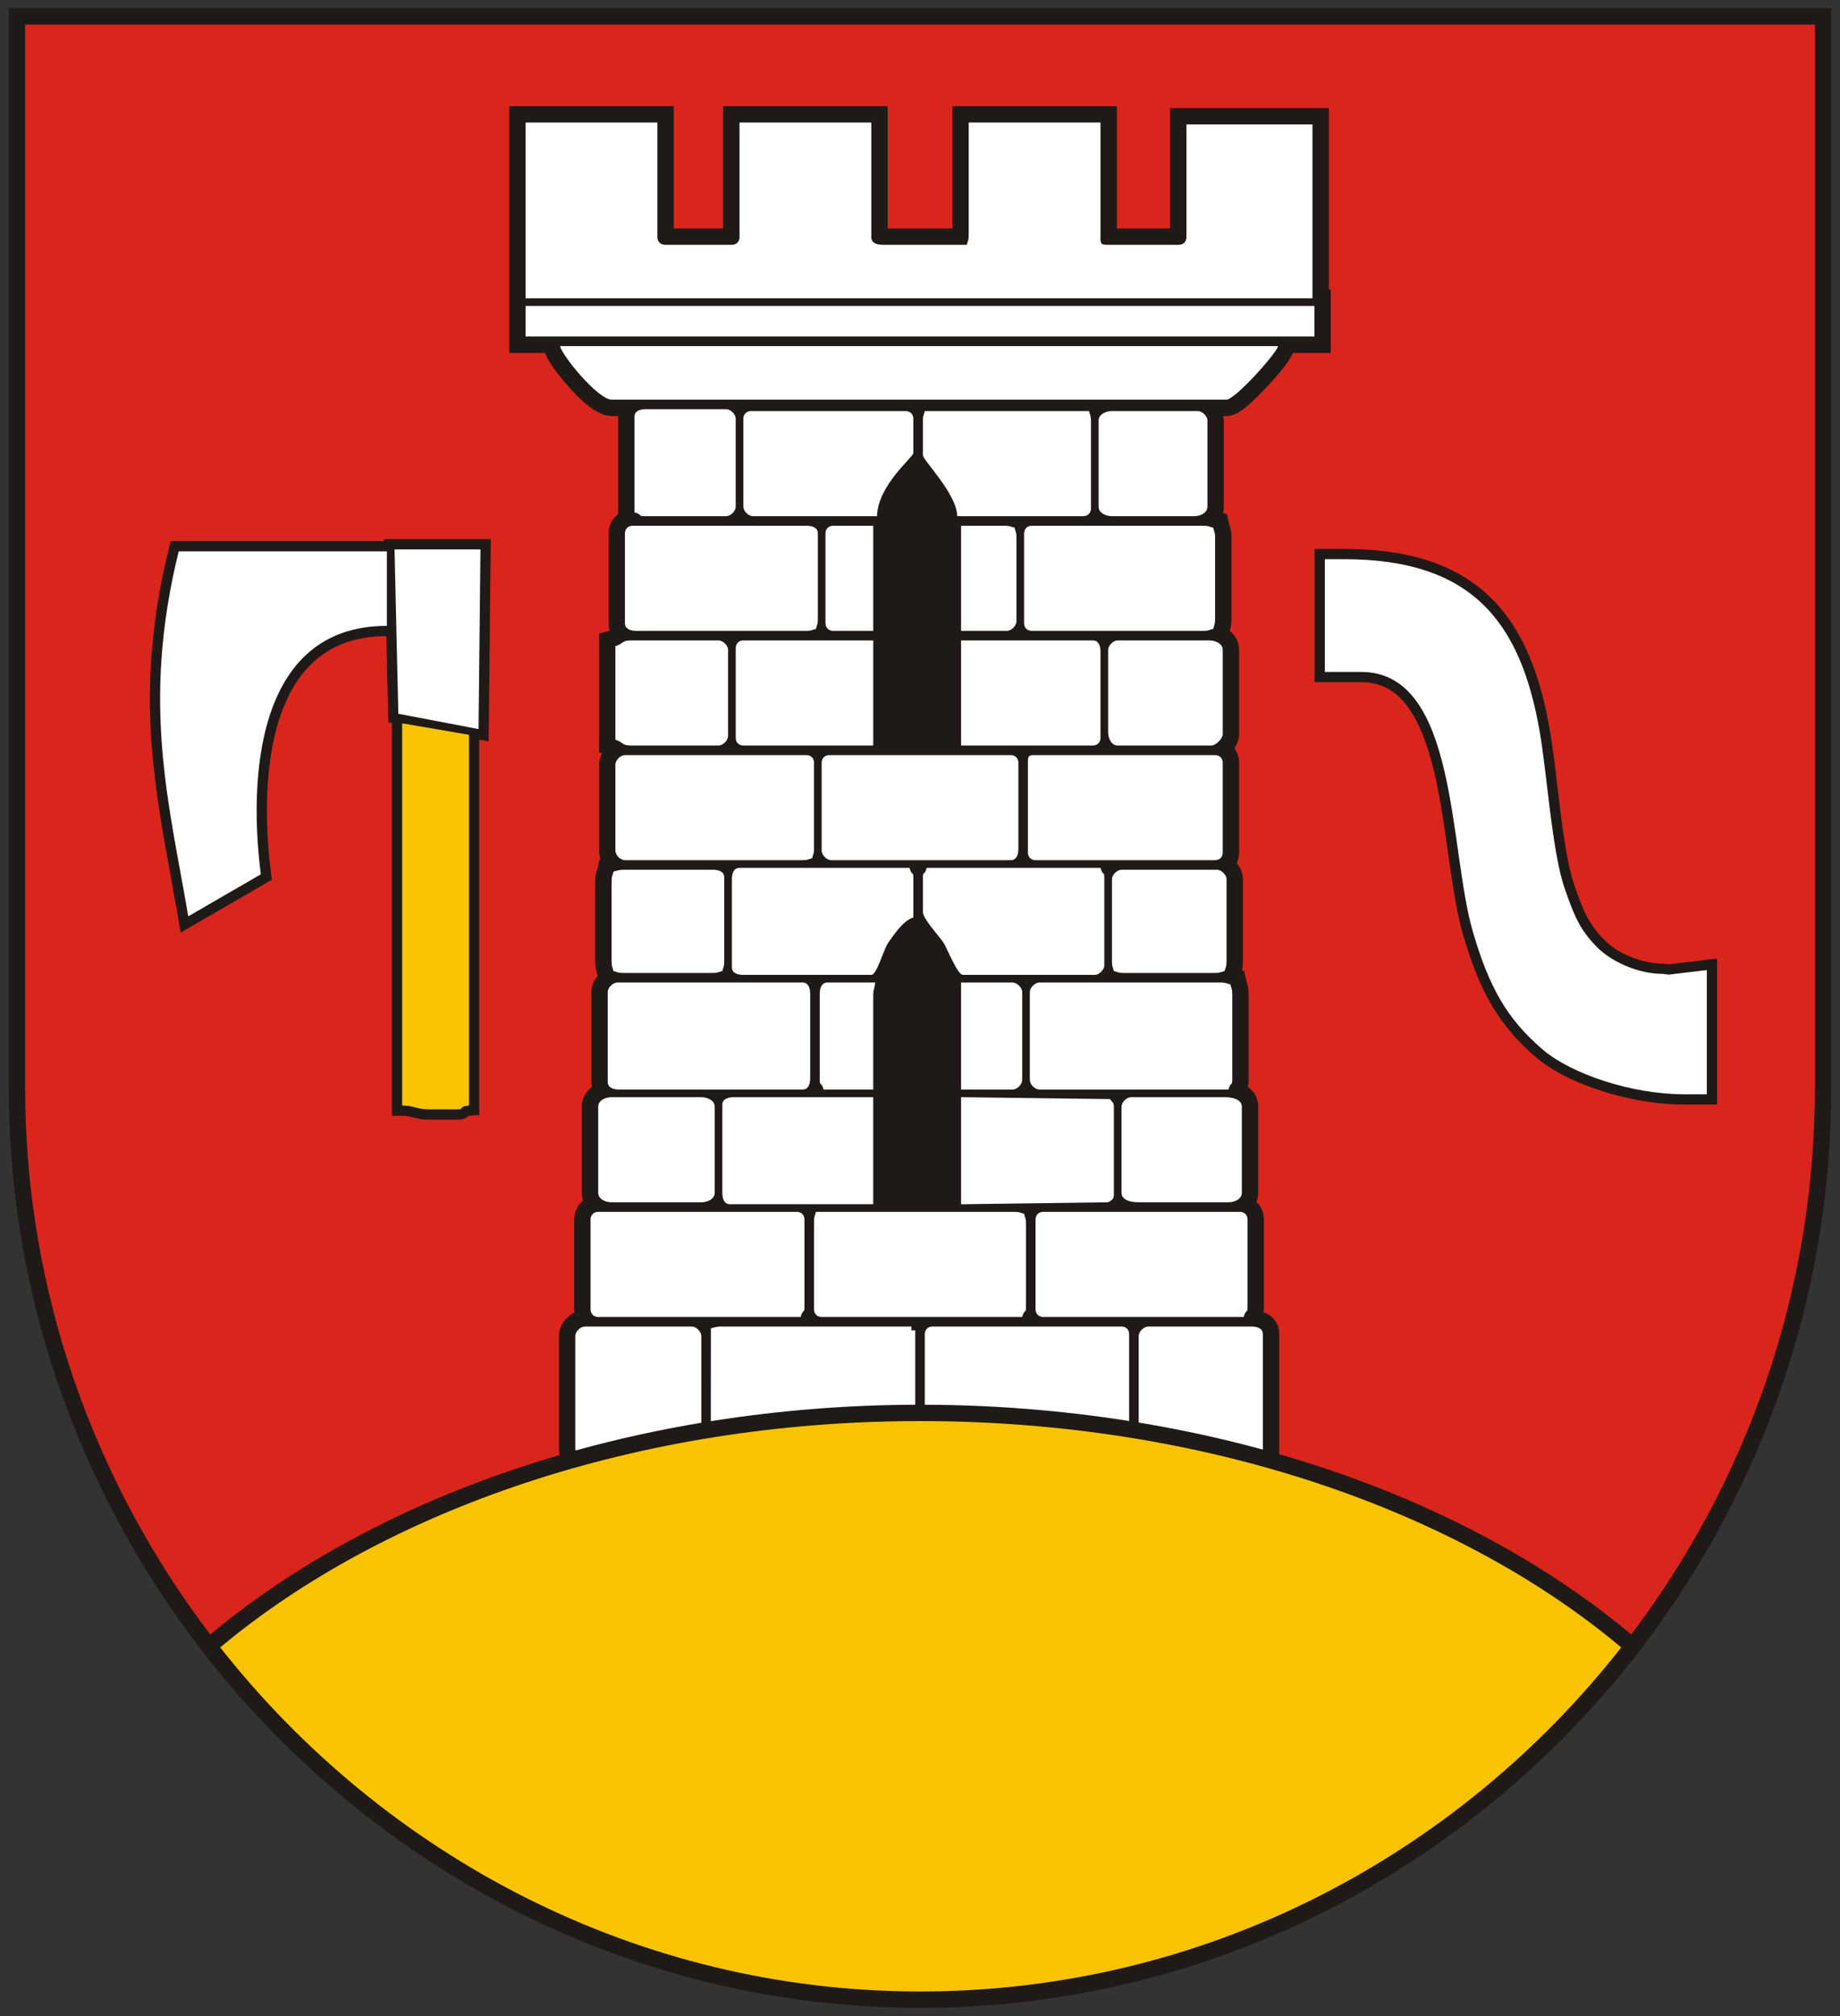 <?xml version="1.0" encoding="UTF-8"?>
<!DOCTYPE svg PUBLIC "-//W3C//DTD SVG 1.1//EN" "http://www.w3.org/Graphics/SVG/1.1/DTD/svg11.dtd">
<!-- Creator: CorelDRAW -->
<svg xmlns="http://www.w3.org/2000/svg" xml:space="preserve" width="210mm" height="230mm" style="shape-rendering:geometricPrecision; text-rendering:geometricPrecision; image-rendering:optimizeQuality; fill-rule:evenodd; clip-rule:evenodd"
viewBox="0 0 210 230"
 xmlns:xlink="http://www.w3.org/1999/xlink">
 <rect x="0" y="0" width="210" height="230" fill="#333333" stroke="none"/>
 <defs>
  <style type="text/css">
   <![CDATA[
    .fil0 {fill:#1F1A17}
    .fil2 {fill:#DA251D}
    .fil3 {fill:#F8C300}
    .fil1 {fill:white}
   ]]>
  </style>
 </defs>
 <g id="Warstwa_x0020_1">
  <g id="_40790584">
   <path id="_247225136" class="fil0" d="M1 0.936l208 0 0 123.189c0,57.717 -46.8,104.939 -104,104.939 -57.365,0 -104,-47.91 -104,-104.939l0 -123.189z"/>
   <path id="_43209360" class="fil1" d="M54.618 83.174l-9.155 -1.744 -0.436 -18.75 9.809 0 -0.218 20.494zm-24.849 16.57l-8.283 4.796c-2.152,-12.728 -5.403,-24.192 -1.09,-41.643l23.759 0 0 8.503c-15.119,0 -15.745,17.821 -14.386,28.343zm121.437 -35.951l2.18 0c14.55,0 20.119,7.055 22.317,19.538 0.89,5.056 1.417,13.854 2.882,18.048 1.06,3.033 1.683,4.673 3.737,6.727 1.523,1.524 4.508,2.998 7.465,2.998l0.663 0.086 4.35 -0.522 0 14.172 -2.616 0c-5.973,0 -12.844,-2.326 -16.075,-5.07 -4.234,-3.597 -6.201,-7.345 -7.984,-13.381 -2.806,-9.504 -1.671,-29.733 -12.779,-29.733l-4.141 0 0 -12.864zm-91.217 -49.817l15.04 0 0 13.082c0,0.51 0.362,0.872 0.872,0.872l7.629 0c0.51,0 0.872,-0.362 0.872,-0.872l0 -13.082 15.04 0 0 13.082c0,0.67 0.638,0.872 1.308,0.872l9.591 0c0.114,-0.489 0.218,-0.501 0.218,-1.09l0 -12.864 15.04 0 0 13.3c0,0.502 0.152,0.654 0.654,0.654l8.283 0c0.51,0 0.872,-0.362 0.872,-0.872l0 -12.864 14.386 0 0 19.84 -89.805 0 0 -20.058zm0 20.93l90.023 0 0 3.488 -90.023 0 0 -3.488zm9.809 10.683c-1.505,0 -5.551,-4.853 -5.885,-6.105l81.958 0c-0.248,0.93 -4.934,6.105 -5.885,6.105l-70.188 0zm15.04 2.18c0,-0.51 0.362,-0.872 0.872,-0.872l17.656 0c0.51,0 0.872,0.362 0.872,0.872l0 3.924c0,0.469 -4.062,3.647 -4.141,7.195l-14.168 0c-0.508,0 -1.09,-0.582 -1.09,-1.09l0 -10.029zm20.49 0.218c0,-0.589 0.104,-0.601 0.218,-1.09l18.746 0c0.114,0.489 0.218,0.501 0.218,1.09l0 10.029c0,0.51 -0.362,0.872 -0.872,0.872l-14.386 0c-0.057,-2.579 -3.924,-6.369 -3.924,-6.977l0 -3.925zm-32.914 -0.436c0,-0.67 0.639,-0.872 1.308,-0.872l9.155 0c0.508,0 1.09,0.582 1.09,1.09l0 10.029c0,0.508 -0.582,1.09 -1.09,1.09l-9.373 0c-0.709,0 -0.165,-0.189 -1.09,-0.436l0 -10.901zm52.968 0.436c0,-0.705 0.791,-1.09 1.526,-1.09l9.809 0c0.508,0 1.09,0.582 1.09,1.09l0 9.811c0,0.705 -0.791,1.09 -1.526,1.09l-9.373 0c-0.735,0 -1.526,-0.385 -1.526,-1.09l0 -9.811zm-54.058 12.864c0,-0.51 0.362,-0.872 0.872,-0.872l19.836 0c0.669,0 1.308,0.202 1.308,0.872l0 9.811c0,0.589 -0.104,0.601 -0.218,1.09 -0.489,0.114 -0.501,0.218 -1.09,0.218l-19.4 0c-0.669,0 -1.308,-0.202 -1.308,-0.872l0 -10.247zm38.364 -0.872l5.013 0c0.589,0 0.601,0.104 1.09,0.218 0.114,0.489 0.218,0.501 0.218,1.09l0 9.593c0,0.508 -0.582,1.09 -1.09,1.09l-5.231 0 0 -11.991zm7.193 0.872c0,-0.51 0.362,-0.872 0.872,-0.872l19.618 0c0.589,0 0.601,0.104 1.09,0.218 0.114,0.489 0.218,0.501 0.218,1.09l0 9.375c0,0.589 -0.104,0.601 -0.218,1.09 -0.489,0.114 -0.501,0.218 -1.09,0.218l-19.618 0c-0.51,0 -0.872,-0.362 -0.872,-0.872l0 -10.247zm-22.669 0c0,-0.51 0.362,-0.872 0.872,-0.872l4.577 0 0 11.991 -4.577 0c-0.51,0 -0.872,-0.362 -0.872,-0.872l0 -10.247zm32.26 13.3c0,-0.508 0.582,-1.09 1.09,-1.09l10.463 0c0.735,0 1.526,0.385 1.526,1.09l0 9.593c0,0.525 -0.783,1.308 -1.308,1.308l-10.681 0c-0.705,0 -1.09,-0.791 -1.09,-1.526l0 -9.375zm-56.237 -0.436c0.873,-0.233 0.714,-0.654 1.744,-0.654l10.027 0c0.508,0 1.09,0.582 1.09,1.09l0 9.811c0,0.508 -0.582,1.09 -1.09,1.09l-10.027 0c-1.03,0 -0.871,-0.421 -1.744,-0.654l0 -10.683zm13.732 0.218c0,-0.51 0.362,-0.872 0.872,-0.872l14.822 0 0 11.991 -14.822 0c-0.51,0 -0.872,-0.362 -0.872,-0.872l0 -10.247zm25.721 -0.872l15.04 0c0.67,0 0.872,0.639 0.872,1.308l0 9.811c0,0.51 -0.362,0.872 -0.872,0.872l-15.04 0 0 -11.991zm-39.453 14.172c0,-0.508 0.582,-1.09 1.09,-1.09l20.707 0c0.51,0 0.872,0.362 0.872,0.872l0 9.811c0,0.589 -0.104,0.601 -0.218,1.09 -0.489,0.114 -0.501,0.218 -1.09,0.218l-20.272 0c-0.508,0 -1.09,-0.582 -1.09,-1.09l0 -9.811zm23.541 -0.218c0,-0.51 0.362,-0.872 0.872,-0.872l20.707 0c0.51,0 0.872,0.362 0.872,0.872l0 9.811c0,0.669 -0.202,1.308 -0.872,1.308l-20.49 0c-0.508,0 -1.09,-0.582 -1.09,-1.09l0 -10.029zm23.541 -0.218c0,-0.502 0.152,-0.654 0.654,-0.654l20.707 0c0.51,0 0.872,0.362 0.872,0.872l0 10.247c0,0.51 -0.362,0.872 -0.872,0.872l-20.489 0c-0.51,0 -0.872,-0.362 -0.872,-0.872l0 -10.465zm-33.786 13.518c0,-0.669 0.202,-1.308 0.872,-1.308l19.4 0c0.247,0.925 0.436,0.381 0.436,1.09l0 4.579c-1.118,0.299 -2.21,1.95 -2.837,2.83 -0.6,0.842 -1.309,3.71 -1.958,3.71l-14.604 0c-0.669,0 -1.308,-0.202 -1.308,-0.872l0 -10.029zm21.797 -0.218c0,-0.709 0.189,-0.165 0.436,-1.09l19.836 0c0.247,0.925 0.436,0.381 0.436,1.09l0 10.029c0,0.508 -0.582,1.09 -1.09,1.09l-15.04 0c-0.648,0 -1.8,-3.028 -2.22,-3.666 -0.519,-0.79 -2.357,-2.713 -2.357,-3.529l0 -3.925zm-35.312 -0.654c0.264,-0.102 0.747,-0.218 1.09,-0.218l10.245 0c0.669,0 1.308,0.202 1.308,0.872l0 9.593c0,0.589 -0.104,0.601 -0.218,1.09 -0.489,0.114 -0.501,0.218 -1.09,0.218l-10.245 0c-0.589,0 -0.601,-0.104 -1.09,-0.218 -0.114,-0.489 -0.218,-0.501 -0.218,-1.09l0 -9.157c0,-0.589 0.104,-0.601 0.218,-1.09zm56.891 0.872c0,-0.508 0.582,-1.09 1.09,-1.09l10.899 0c0.508,0 1.09,0.582 1.09,1.09l0 9.375c0,0.589 -0.104,0.601 -0.218,1.09 -0.489,0.114 -0.501,0.218 -1.09,0.218l-10.463 0c-0.589,0 -0.601,-0.104 -1.09,-0.218 -0.114,-0.489 -0.218,-0.501 -0.218,-1.09l0 -9.375zm-33.35 13.082c0,-0.669 0.202,-1.308 0.872,-1.308l5.449 0c-0.057,0.682 -0.218,0.774 -0.218,1.526l0 10.683 -5.667 0c-0.247,-0.925 -0.436,-0.381 -0.436,-1.09l0 -9.811zm-24.195 -0.218c0,-0.508 0.582,-1.09 1.09,-1.09l20.925 0 0.218 0c0.67,0 0.872,0.639 0.872,1.308l0 9.593c0,0.669 -0.202,1.308 -0.872,1.308l-20.925 0c-0.669,0 -1.308,-0.202 -1.308,-0.872l0 -10.247zm40.325 -1.09l5.885 0c0.508,0 1.09,0.582 1.09,1.09l0 10.029c0,0.508 -0.582,1.09 -1.09,1.09l-5.885 0 0 -12.21zm7.847 1.09c0,-0.508 0.582,-1.09 1.09,-1.09l20.708 0c0.589,0 0.601,0.104 1.09,0.218 0.114,0.489 0.218,0.501 0.218,1.09l0 9.811c0,0.709 -0.189,0.165 -0.436,1.09l-21.579 0c-0.508,0 -1.09,-0.582 -1.09,-1.09l0 -10.029zm-49.262 13.082c0,-0.705 0.791,-1.09 1.526,-1.09l10.245 0c0.735,0 1.526,0.385 1.526,1.09l0 9.811c0,0.705 -0.791,1.09 -1.526,1.09l-10.245 0c-0.735,0 -1.526,-0.385 -1.526,-1.09l0 -9.811zm59.725 0c0,-0.508 0.582,-1.09 1.09,-1.09l10.681 0c0.884,0 1.962,0.235 1.962,1.09l0 9.811c0,0.705 -0.791,1.09 -1.526,1.09l-10.245 0c-0.883,0 -1.962,-0.235 -1.962,-1.09l0 -9.811zm-45.557 -0.218c0,-0.67 0.639,-0.872 1.308,-0.872l15.912 0 0 12.21 -16.348 0c-0.67,0 -0.872,-0.639 -0.872,-1.308l0 -10.029zm44.031 11.119l-16.784 0.223 0 -12.215 17.002 0.218c0.263,0.394 0.436,0.383 0.436,0.872l0 10.029c0,0.583 -0.315,0.645 -0.654,0.872zm-59.071 1.962c0,-0.51 0.362,-0.872 0.872,-0.872l22.669 0c0.51,0 0.872,0.362 0.872,0.872l0 10.029c0,0.709 -0.189,0.165 -0.436,1.09l-23.105 0c-0.51,0 -0.872,-0.362 -0.872,-0.872l0 -10.247zm25.503 0.218c0,-0.589 0.104,-0.601 0.218,-1.09l22.669 0c0.589,0 0.601,0.104 1.09,0.218 0.114,0.489 0.218,0.501 0.218,1.09l0 9.593c0,0.709 -0.189,0.165 -0.436,1.09l-22.887 0c-0.51,0 -0.872,-0.362 -0.872,-0.872l0 -10.029zm25.285 -0.218c0,-0.51 0.362,-0.872 0.872,-0.872l22.451 0c0.51,0 0.872,0.362 0.872,0.872l0 10.029c0,0.709 -0.189,0.165 -0.436,1.09l-22.887 0c-0.51,0 -0.872,-0.362 -0.872,-0.872l0 -10.247zm-37.056 12.427c0.264,-0.102 0.746,-0.218 1.09,-0.218l21.797 0 0 0.436 0.436 0 0 8.486c-7.718,0.028 -15.56,0.64 -23.33,1.879l0.007 -10.584zm24.413 0.654c0,-0.51 0.362,-0.872 0.872,-0.872l21.579 0c0.51,0 0.872,0.362 0.872,0.872l0 9.907c-7.769,-1.226 -15.608,-1.83 -23.323,-1.857l0 -8.05zm-39.889 0.218c0,-0.508 0.582,-1.09 1.09,-1.09l12.207 0c0.508,0 1.09,0.582 1.09,1.09l0 9.888c-4.83,0.807 -9.628,1.859 -14.348,3.164 -0.025,-0.055 -0.038,-0.118 -0.038,-0.189l0 -12.864zm64.302 0c0,-0.508 0.582,-1.09 1.09,-1.09l11.771 0c0.669,0 1.308,0.202 1.308,0.872l0 13.169c-4.663,-1.272 -9.4,-2.297 -14.168,-3.086l0 -9.865z"/>
   <path id="_23312704" class="fil2" d="M2.869 2.805l0 121.322c0,23.234 7.885,44.915 21.123,62.343 3.781,-3.153 7.823,-5.979 11.961,-8.457 8.66,-5.186 18.116,-9.163 27.939,-12.026 -0.07,-0.225 -0.105,-0.46 -0.105,-0.7l0 -12.864c0,-1.127 0.758,-2.188 1.768,-2.677 -0.016,-0.122 -0.024,-0.248 -0.024,-0.375l0 -10.247c0,-0.883 0.393,-1.654 1.019,-2.151 -0.095,-0.277 -0.147,-0.578 -0.147,-0.901l0 -9.811c0,-0.965 0.463,-1.73 1.149,-2.24 -0.038,-0.186 -0.059,-0.384 -0.059,-0.594l0 -10.247c0,-0.685 0.28,-1.347 0.727,-1.869l-0.025 -0.105c-0.028,-0.121 -0.073,-0.237 -0.11,-0.356 -0.119,-0.387 -0.156,-0.754 -0.156,-1.157l0 -9.157c0,-0.404 0.037,-0.77 0.156,-1.157 0.037,-0.119 0.082,-0.235 0.11,-0.357l0.224 -0.961 0.129 -0.05c-0.118,-0.307 -0.183,-0.632 -0.183,-0.963l0 -9.811c0,-0.458 0.125,-0.905 0.342,-1.308l-0.342 -0.091 0 -13.554 1.217 -0.325c-0.082,-0.259 -0.127,-0.544 -0.127,-0.856l0 -10.247c0,-0.916 0.423,-1.711 1.09,-2.205l0 -11.094c0,-0.031 0.001,-0.062 0.001,-0.093l-0.748 0c-1.768,0 -3.715,-2.029 -4.823,-3.259 -0.824,-0.915 -2.287,-2.663 -2.771,-3.936l-4.084 0 0 -28.157 18.778 0 0 13.954 5.635 0 0 -13.954 18.778 0 0 13.954 7.379 0 0 -13.954 18.778 0 0 13.954 6.071 0 0 -13.736 18.124 0 0 20.712 0.218 0 0 7.226 -4.309 0c-0.506,1.187 -2.187,3.011 -2.95,3.829 -0.663,0.711 -1.362,1.42 -2.095,2.059 -0.699,0.609 -1.568,1.307 -2.541,1.307l-0.366 0c0.036,0.173 0.055,0.351 0.055,0.529l0 9.811c0,0.262 -0.034,0.509 -0.097,0.74l0.439 0.102 0.264 1.132c0.028,0.122 0.074,0.238 0.11,0.357 0.119,0.387 0.156,0.754 0.156,1.157l0 9.375c0,0.404 -0.037,0.77 -0.156,1.157 -0.015,0.049 -0.032,0.098 -0.048,0.146 0.646,0.51 1.076,1.254 1.076,2.185l0 9.593c0,0.556 -0.205,1.119 -0.539,1.614 0.34,0.457 0.539,1.028 0.539,1.656l0 10.247c0,0.437 -0.096,0.846 -0.27,1.209 0.434,0.519 0.705,1.169 0.705,1.843l0 9.375c0,0.35 -0.028,0.673 -0.114,1.005l0.237 0.055 0.264 1.133c0.028,0.121 0.073,0.237 0.11,0.356 0.119,0.387 0.157,0.754 0.157,1.157l0 9.811c0,0.291 -0.027,0.559 -0.093,0.808 0.703,0.475 1.183,1.205 1.183,2.244l0 9.811c0,0.38 -0.072,0.729 -0.201,1.043 0.529,0.496 0.855,1.206 0.855,2.009l0 10.029c0,0.194 -0.012,0.377 -0.039,0.551 1.027,0.382 1.783,1.219 1.783,2.501l0 13.518c0,0.058 -0.002,0.116 -0.006,0.173 9.773,2.817 19.187,6.735 27.818,11.854 4.288,2.543 8.468,5.454 12.364,8.714 13.152,-17.391 20.96,-39.045 20.96,-62.338l0 -121.322 -204.262 0zm187.587 107.209l5.512 -0.662 0 16.656 -3.784 0c-1.729,0 -3.469,-0.182 -5.17,-0.493 -3.793,-0.693 -8.684,-2.326 -11.661,-4.855 -4.656,-3.955 -6.636,-8.145 -8.348,-13.941 -0.579,-1.961 -0.934,-4.044 -1.248,-6.063 -0.357,-2.298 -0.656,-4.604 -1.012,-6.902 -0.68,-4.385 -1.96,-12.45 -6.051,-15.017 -1.022,-0.642 -2.147,-0.913 -3.348,-0.913l-5.309 0 0 -15.2 3.348 0c6.086,0 12.298,1.178 16.788,5.596 3.987,3.924 5.734,9.535 6.68,14.908 0.489,2.775 0.769,5.633 1.113,8.432 0.217,1.771 0.447,3.546 0.75,5.305 0.234,1.36 0.516,2.825 0.972,4.129 0.907,2.596 1.486,4.311 3.461,6.287 1.589,1.59 4.398,2.656 6.639,2.656l0.075 0 0.594 0.077zm-135.76 -25.636l0 42.822 -1.071 0.089c-0.043,0.004 -0.098,0.008 -0.152,0.014 -0.325,0.328 -0.75,0.426 -1.253,0.426l-3.27 0c-0.663,0 -1.188,-0.09 -1.823,-0.256 -0.44,-0.116 -0.768,-0.18 -1.229,-0.18l-1.168 0 0 -44.814 -0.414 -0.079 -0.229 -9.832c-3.333,0.012 -6.379,0.95 -8.75,3.376 -5.363,5.488 -5.33,16.529 -4.411,23.65l0.1 0.771 -10.412 6.029 -0.281 -1.659c-0.399,-2.357 -0.842,-4.706 -1.267,-7.059 -0.959,-5.311 -1.773,-10.546 -1.931,-15.953 -0.19,-6.498 0.567,-12.798 2.126,-19.106l0.22 -0.888 24.355 0 -0.005 -0.218 12.185 0 -0.245 23.071 -1.075 -0.205z"/>
   <path id="_40425920" class="fil3" d="M25.132 187.944c18.732,23.772 47.577,39.251 79.868,39.251 32.48,0 61.347,-15.438 80.034,-39.252 -18.687,-15.666 -47.554,-25.822 -80.034,-25.822 -32.291,0 -61.137,10.183 -79.868,25.823zm20.767 -105.424l7.629 1.308 0 42.297c-1.284,0.107 -0.455,0.436 -1.308,0.436l-3.27 0c-1.393,0 -1.659,-0.436 -3.052,-0.436l0 -43.605z"/>
  </g>
 </g>
</svg>
